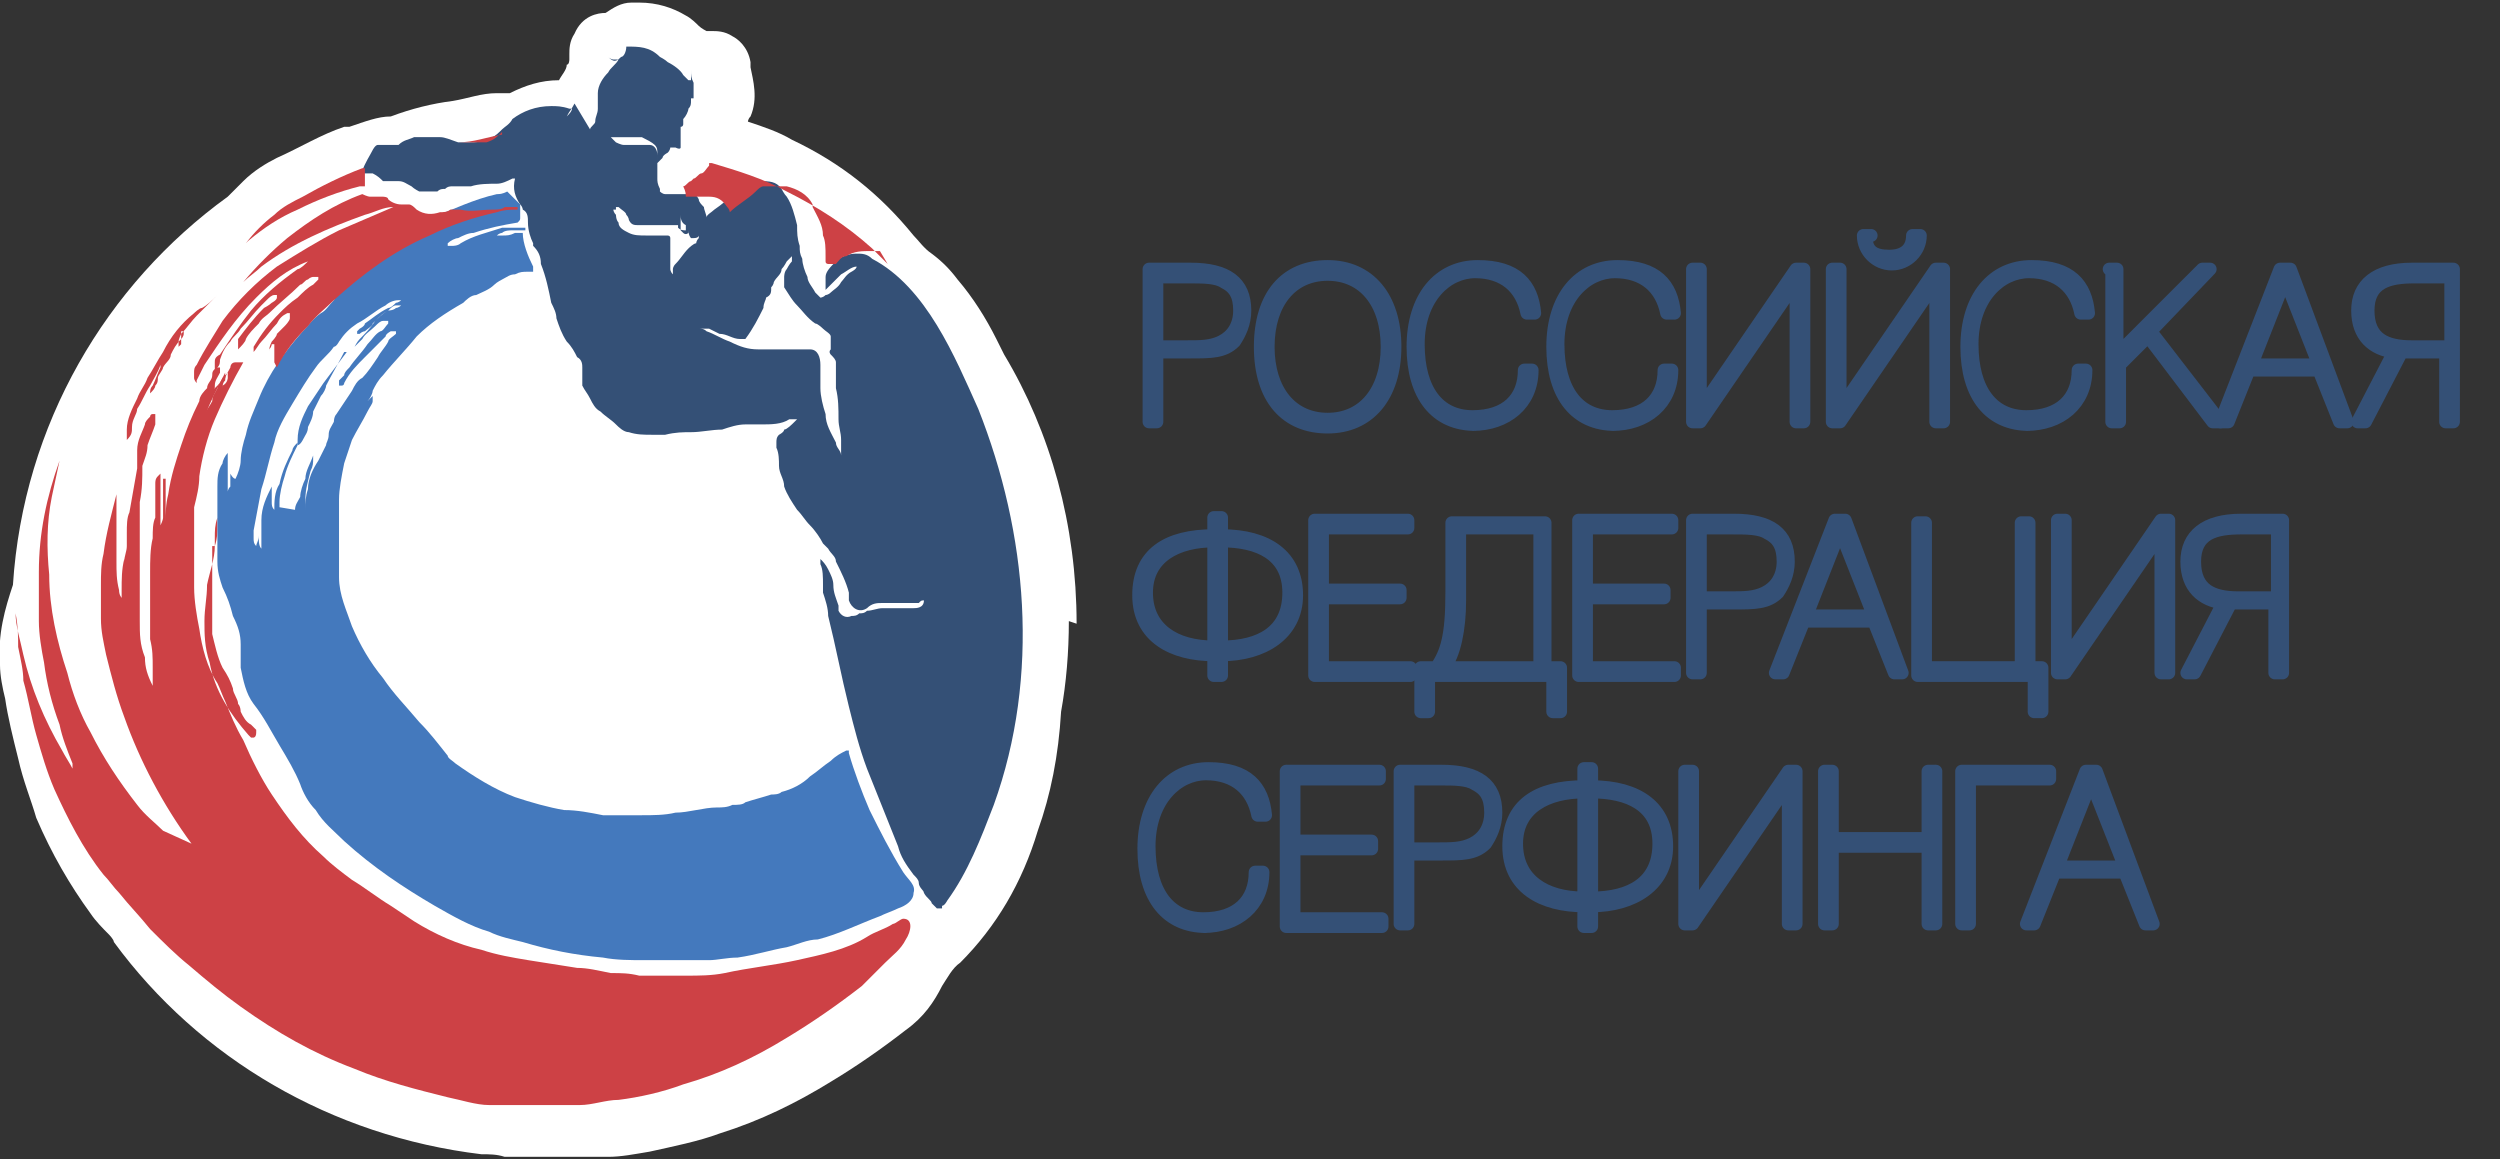 <?xml version="1.0" encoding="UTF-8"?> <svg xmlns="http://www.w3.org/2000/svg" id="Layer_1" version="1.1" viewBox="0 0 96.6 44.8"><rect x="0" y="0" width="96.6" height="44.8" fill="#333333" stroke="none"/><defs><style> .st0, .st1, .st2, .st3 { fill-rule: evenodd; } .st0, .st4 { fill: #fff; } .st1 { fill: #cd4145; } .st5 { fill: #345076; stroke: #345076; stroke-linecap: round; stroke-linejoin: round; stroke-width: .5px; } .st2 { fill: #345076; } .st3 { fill: #4479bd; } </style></defs><path class="st4" d="M41.6,24.1c0-3.8-1-7.4-2.8-10.4-.1-.2-.2-.4-.3-.6-.4-.8-.9-1.6-1.5-2.3-.3-.4-.6-.7-1-1-.3-.2-.5-.5-.7-.7-1.3-1.6-2.8-2.8-4.7-3.7-.5-.3-1.1-.5-1.7-.7,0,0,0,0,0,0,0,0,0-.1.1-.2.3-.7.1-1.4,0-1.9h0c0,0,0-.1,0-.2-.1-.6-.5-.9-.7-1-.3-.2-.6-.2-.8-.2,0,0-.2,0-.2,0,0,0-.2-.1-.3-.2-.1-.1-.3-.3-.5-.4-.5-.3-1.1-.5-1.8-.5s-.2,0-.3,0c-.4,0-.7.2-1,.4-.3,0-.9.1-1.2.8-.2.3-.2.6-.2.8,0,0,0,.2,0,.2,0,0,0,.2-.1.2,0,.2-.2.4-.3.6-.7,0-1.3.2-1.9.5,0,0,0,0,0,0-.3,0-.4,0-.5,0-.6,0-1.1.2-1.7.3-.8.1-1.6.3-2.4.6-.5,0-1,.2-1.6.4,0,0-.1,0-.2,0h0c-.9.3-1.7.8-2.6,1.2-.4.2-.9.5-1.3.9-.2.2-.4.4-.6.6C4.1,11,.9,16.4.5,22.6c-.3.9-.6,1.9-.5,3.1,0,.4.1.9.2,1.3.1.7.3,1.5.5,2.3.2.9.5,1.6.7,2.3.6,1.4,1.3,2.6,2.1,3.7.2.3.5.6.7.8,0,0,.2.2.2.3,3.3,4.5,8.4,7.5,14.2,8.2.3,0,.6,0,.9.1.3,0,.5,0,.8,0,.1,0,.3,0,.4,0h1.9c.2,0,.3,0,.5,0,.1,0,.2,0,.4,0,.5,0,1-.1,1.6-.2.9-.2,1.9-.4,2.7-.7,1.6-.5,3-1.2,4.3-2,1-.6,2-1.3,2.9-2h0c.7-.5,1.1-1.1,1.4-1.7.2-.3.4-.7.7-.9,1.4-1.4,2.4-3.1,3-5.1.5-1.4.8-2.9.9-4.6.2-1.1.3-2.3.3-3.5Z"></path><g><path class="st5" d="M48.1,12c0,.5-.2.9-.4,1.2-.4.4-.9.4-1.7.4h-1.3v2.7h-.3v-5.9h1.6c1.4,0,2.1.5,2.1,1.6ZM44.7,10.7v2.7h1.1c.6,0,1,0,1.4-.2.4-.2.7-.6.7-1.2s-.2-.9-.6-1.1c-.3-.2-.8-.2-1.4-.2h-1.1Z"></path><path class="st5" d="M51.3,10.3c1.6,0,2.6,1.2,2.6,3.1s-1,3.1-2.6,3.1-2.6-1.1-2.6-3.1,1-3.1,2.6-3.1ZM51.3,16.2c1.4,0,2.3-1.1,2.3-2.8s-.9-2.8-2.3-2.8-2.3,1.1-2.3,2.8.9,2.8,2.3,2.8Z"></path><path class="st5" d="M57,16.4c-1.5,0-2.4-1.1-2.4-3s1-3.1,2.5-3.1,2.1.7,2.2,1.8h-.3c-.2-1-.9-1.6-2-1.6s-2.2,1-2.2,2.8.8,2.8,2.1,2.8,2-.7,2-1.8h.3c0,1.3-1,2.1-2.3,2.1Z"></path><path class="st5" d="M62.4,16.4c-1.5,0-2.4-1.1-2.4-3s1-3.1,2.5-3.1,2.1.7,2.2,1.8h-.3c-.2-1-.9-1.6-2-1.6s-2.2,1-2.2,2.8.8,2.8,2.1,2.8,2-.7,2-1.8h.3c0,1.3-1,2.1-2.3,2.1Z"></path><path class="st5" d="M69.4,16.3v-5.4l-3.7,5.4h-.3v-5.9h.3v5.4l3.7-5.4h.3v5.9h-.3Z"></path><path class="st5" d="M74.8,16.3v-5.4l-3.7,5.4h-.3v-5.9h.3v5.4l3.7-5.4h.3v5.9h-.3ZM72.1,9.1c0,.6.3.8.9.8s.9-.3.9-.8h.3c0,.6-.5,1.1-1.1,1.1s-1.1-.5-1.1-1.1h.3Z"></path><path class="st5" d="M78.4,16.4c-1.5,0-2.4-1.1-2.4-3s1-3.1,2.5-3.1,2.1.7,2.2,1.8h-.3c-.2-1-.9-1.6-2-1.6s-2.2,1-2.2,2.8.8,2.8,2.1,2.8,2-.7,2-1.8h.3c0,1.3-1,2.1-2.3,2.1Z"></path><path class="st5" d="M81.5,10.4h.3v3.3l3.3-3.3h.3l-2.3,2.4,2.7,3.5h-.3l-2.5-3.3-1.1,1.1v2.2h-.3v-5.9Z"></path><path class="st5" d="M88.2,10.4h.3l2.2,5.9h-.3l-.8-2h-2.7l-.8,2h-.3l2.3-5.9ZM89.6,14.1l-1.3-3.3-1.3,3.3h2.5Z"></path><path class="st5" d="M94.8,10.4v5.9h-.3v-2.7h-1.7l-1.4,2.7h-.3l1.4-2.7c-.8-.1-1.4-.6-1.4-1.6s.7-1.6,2.1-1.6h1.6ZM93.3,10.7c-1,0-1.8.2-1.8,1.3s.7,1.4,1.7,1.4h1.5v-2.7h-1.3Z"></path><path class="st5" d="M46.9,25.3c-1.6,0-2.9-.7-2.9-2.3s1.1-2.3,2.9-2.3v-.7h.3v.7c1.8,0,2.9.8,2.9,2.3s-1.3,2.3-2.9,2.3v.8h-.3v-.8ZM46.9,20.9c-1.4,0-2.6.6-2.6,2s1.1,2.1,2.6,2.1v-4.1ZM47.2,25c1.5,0,2.6-.6,2.6-2.1s-1.2-2-2.6-2v4.1Z"></path><path class="st5" d="M50.8,20.1h3.6v.3h-3.3v2.4h3v.3h-3v2.7h3.4v.3h-3.7v-5.9Z"></path><path class="st5" d="M55.5,25.8c.4-.6.6-1.2.6-2.9v-2.7h3.6v5.6h.6v1.7h-.3v-1.4h-4.8v1.4h-.3v-1.7h.5ZM56.4,20.4v2.8c0,1.1-.2,2.1-.6,2.6h3.7v-5.4h-3.1Z"></path><path class="st5" d="M61,20.1h3.6v.3h-3.3v2.4h3v.3h-3v2.7h3.4v.3h-3.7v-5.9Z"></path><path class="st5" d="M69.1,21.7c0,.5-.2.9-.4,1.2-.4.4-.9.4-1.7.4h-1.3v2.7h-.3v-5.9h1.6c1.4,0,2.1.5,2.1,1.6ZM65.7,20.4v2.7h1.1c.6,0,1,0,1.4-.2.4-.2.7-.6.7-1.2s-.2-.9-.6-1.1c-.3-.2-.8-.2-1.4-.2h-1.1Z"></path><path class="st5" d="M71,20.1h.3l2.2,5.9h-.3l-.8-2h-2.7l-.8,2h-.3l2.3-5.9ZM72.4,23.8l-1.3-3.3-1.3,3.3h2.5Z"></path><path class="st5" d="M74.1,20.2h.3v5.6h3.7v-5.6h.3v5.6h.5v1.7h-.3v-1.4h-4.5v-5.9Z"></path><path class="st5" d="M83.5,26v-5.4l-3.7,5.4h-.3v-5.9h.3v5.4l3.7-5.4h.3v5.9h-.3Z"></path><path class="st5" d="M88.2,20.1v5.9h-.3v-2.7h-1.7l-1.4,2.7h-.3l1.4-2.7c-.8-.1-1.4-.6-1.4-1.6s.7-1.6,2.1-1.6h1.6ZM86.6,20.4c-1,0-1.8.2-1.8,1.3s.7,1.4,1.7,1.4h1.5v-2.7h-1.3Z"></path><path class="st5" d="M46.6,35.8c-1.5,0-2.4-1.1-2.4-3s1-3.1,2.5-3.1,2.1.7,2.2,1.8h-.3c-.2-1-.9-1.6-2-1.6s-2.2,1-2.2,2.8.8,2.8,2.1,2.8,2-.7,2-1.8h.3c0,1.3-1,2.1-2.3,2.1Z"></path><path class="st5" d="M49.7,29.8h3.6v.3h-3.3v2.4h3v.3h-3v2.7h3.4v.3h-3.7v-5.9Z"></path><path class="st5" d="M57.8,31.4c0,.5-.2.9-.4,1.2-.4.4-.9.4-1.7.4h-1.3v2.7h-.3v-5.9h1.6c1.4,0,2.1.5,2.1,1.6ZM54.4,30.1v2.7h1.1c.6,0,1,0,1.4-.2.4-.2.7-.6.7-1.2s-.2-.9-.6-1.1c-.3-.2-.8-.2-1.4-.2h-1.1Z"></path><path class="st5" d="M61.2,35c-1.6,0-2.9-.7-2.9-2.3s1.1-2.3,2.9-2.3v-.7h.3v.7c1.8,0,2.9.8,2.9,2.3s-1.3,2.3-2.9,2.3v.8h-.3v-.8ZM61.2,30.6c-1.4,0-2.6.6-2.6,2s1.1,2.1,2.6,2.1v-4.1ZM61.5,34.7c1.5,0,2.6-.6,2.6-2.1s-1.2-2-2.6-2v4.1Z"></path><path class="st5" d="M69.1,35.7v-5.4l-3.7,5.4h-.3v-5.9h.3v5.4l3.7-5.4h.3v5.9h-.3Z"></path><path class="st5" d="M70.5,29.8h.3v2.6h3.7v-2.6h.3v5.9h-.3v-3h-3.7v3h-.3v-5.9Z"></path><path class="st5" d="M79.2,29.8v.3h-3.1v5.6h-.3v-5.9h3.4Z"></path><path class="st5" d="M80.7,29.8h.3l2.2,5.9h-.3l-.8-2h-2.7l-.8,2h-.3l2.3-5.9ZM82.1,33.5l-1.3-3.3-1.3,3.3h2.5Z"></path></g><path class="st1" d="M7.4,32.6c-1.1-1.5-2-3.2-2.6-4.9-.3-.8-.5-1.6-.7-2.4-.1-.5-.2-.9-.2-1.4,0-.4,0-.9,0-1.3,0-.4,0-.8.1-1.2.1-.8.3-1.5.5-2.3,0,0,0,0,0,0,0,.3,0,.7,0,1,0,.5,0,1.1,0,1.6,0,.4,0,.7.1,1.1,0,0,0,0,0,0,0,.2.1.3.1.3,0,0,0-.2,0-.3,0-.4,0-.8.1-1.2,0,0,0,0,0-.1,0,0,0,.1,0,.2,0,0,0,0,0,0,0-.2.1-.4.1-.6,0-.2,0-.3,0-.5,0-.3,0-.6.1-.8.1-.6.2-1.1.3-1.7,0-.2,0-.5,0-.7,0-.4.2-.7.3-1,0-.1.1-.2.2-.3,0,0,0-.1.1-.1,0,0,0,0,.1,0,0,0,0,.2,0,.2,0,0,0,.1,0,.2-.1.3-.2.5-.3.8,0,.3-.1.5-.2.8,0,.5,0,.9-.1,1.4,0,.4,0,.8,0,1.1,0,.4,0,.8,0,1.3,0,.4,0,.9,0,1.3,0,.3,0,.6,0,.9,0,.5,0,.9.2,1.4,0,.4.1.7.3,1.1,0,0,0,0,0,.1,0,0,0,0,0,0,0-.3,0-.5,0-.8,0-.4,0-.7-.1-1.1,0-.4,0-.7,0-1.1,0-.5,0-1,0-1.5,0-.4,0-.9.1-1.3,0-.3,0-.6.1-.8,0-.1,0-.3,0-.4,0-.3,0-.6,0-.9,0-.1,0-.2.1-.3,0,0,0,0,.1-.1,0,0,0,0,0,0,0,0,0,0,0,0,0,.1,0,.2,0,.3,0,.2,0,.4,0,.6,0,.3,0,.6,0,.9,0,0,0,.2,0,.2,0,0,0,0,0,0,0,0,0,0,0,0,0,0,.1-.2.1-.3,0,0,0-.2,0-.3,0-.2,0-.4,0-.6,0-.1,0-.2,0-.4,0,0,0-.1,0-.2,0,0,0,0,0,0,0,0,0,0,.1,0,0,0,0,0,0,.1,0,.2,0,.3,0,.5,0,.2,0,.4,0,.5,0,.3,0,.5,0,.8,0,0,0,.1,0,.2,0,0,0,0,0,0,0,0,0,0,0,0,0,0,0-.1,0-.2,0,0,0-.2,0-.2,0-.4,0-.7.1-1.1.1-.7.3-1.3.5-1.9.2-.6.4-1.1.7-1.7,0-.2.2-.4.3-.5,0-.2.2-.3.2-.5,0-.1,0-.2.2-.3,0,0,0,0,.1,0,0,0,0,0,0,0,0,0,0,0,0,0,0,0,0,.1,0,.2-.1.2-.2.3-.2.5,0,.1,0,.2-.1.3,0,.1-.1.3-.2.4,0,.1,0,.3-.1.4,0,0,0,0,0,0,0,0,0,0,0,0,.1-.2.2-.3.3-.5,0-.2.1-.3.2-.5,0-.1.1-.2.2-.4,0,0,.1-.1.2-.2,0,0,0,0,0,0,0,0,0,0,0,0,0,0,0,.2,0,.2,0,0,0,.2-.2.3,0,.1,0,.2,0,.3,0,0,0,0,0,0,0,0,0-.1,0-.2,0-.1,0-.2.1-.3,0-.2.1-.3.2-.5,0,0,0-.2.2-.2,0,0,.1,0,.2,0,0,0,0,0,0,0,0,0,0,0,.1,0,0,0,0,0,0,0-.4.7-.8,1.5-1.1,2.2-.3.7-.5,1.5-.6,2.2,0,.4-.1.8-.2,1.2,0,.5,0,1.1,0,1.6,0,.5,0,1,0,1.5,0,.5.1,1.1.2,1.6.1.7.3,1.5.7,2.1.1.2.2.5.3.7.2.5.4,1,.7,1.5.3.7.7,1.5,1.1,2.1.6.9,1.2,1.7,2,2.4.3.3.7.6,1.1.9.5.3,1,.7,1.5,1,.3.2.6.4.9.6.8.5,1.7.9,2.6,1.1.6.2,1.2.3,1.8.4.6.1,1.3.2,1.9.3.4,0,.8.1,1.3.2.4,0,.7,0,1.1.1.6,0,1.2,0,1.8,0,.5,0,1,0,1.5-.1.9-.2,1.9-.3,2.8-.5.9-.2,1.9-.4,2.7-.9.3-.2.7-.3,1-.5.1,0,.3-.2.4-.2.4,0,.3.5.1.8-.2.4-.5.6-.8.9-.3.3-.6.6-.9.9-.9.7-1.9,1.4-2.9,2-1.3.8-2.6,1.4-4,1.8-.8.3-1.7.5-2.5.6-.5,0-1,.2-1.5.2-.2,0-.5,0-.7,0-.1,0-.3,0-.4,0,0,0,0,0,0,0h-.9s0,0,0,0c-.2,0-.3,0-.5,0-.3,0-.7,0-1,0-.5,0-1.1-.2-1.6-.3-1.2-.3-2.4-.6-3.6-1.1-1.6-.6-3-1.4-4.4-2.4-.7-.5-1.3-1-2-1.6-.5-.4-1-.9-1.5-1.4-.4-.5-.8-.9-1.2-1.4-.2-.2-.4-.5-.6-.7-.8-1-1.4-2.2-1.9-3.3-.3-.7-.5-1.4-.7-2.1-.2-.7-.3-1.4-.5-2.1,0-.4-.1-.8-.2-1.3,0-.4,0-.8-.1-1.3,0,0,0,0,0,0,0,.5.2,1.1.3,1.6.3,1.3.8,2.5,1.5,3.7.1.2.3.5.4.7,0,0,0,0,0,0,0,0,0-.1,0-.2-.2-.5-.4-1-.5-1.5-.3-.8-.5-1.6-.6-2.4-.1-.5-.2-1.1-.2-1.6,0-.6,0-1.2,0-1.9,0-1.5.3-2.9.8-4.3,0,0,0,0,0,0,0,0,0,0,0,0-.1.5-.2.9-.3,1.4-.2,1-.2,2-.1,3,0,1.3.3,2.6.7,3.8.2.8.5,1.6.9,2.3.5,1,1.1,1.9,1.8,2.8.3.4.7.7,1,1,0,0,0,0,0,0,0,0,0,0,0,0,0,0,0,0,0,0,0,0,0,0,0,0,0,0,0,0,0,0,0,0,0,0,0,0ZM8.3,21.1s0,0,0,0c0-.1,0-.2,0-.3,0-.3,0-.5.1-.8,0,0,0,0,0,0,0,.1,0,.2,0,.3,0,.3,0,.5-.1.8,0,0,0,0,0,0,0,0,0,0,0,0,0,.5-.2,1-.3,1.5,0,.5-.1.9-.1,1.4,0,.5,0,1,.2,1.6.2,1.1.8,2,1.5,2.8,0,0,0,0,.1.1,0,0,0,0,.1,0,0,0,.1,0,.1-.2,0,0,0,0,0-.1,0,0-.1-.1-.2-.2-.2-.1-.3-.3-.4-.5,0,0,0-.2-.1-.3,0-.2-.2-.4-.2-.6-.1-.3-.2-.5-.4-.8-.2-.4-.3-.9-.4-1.3,0-.3,0-.5,0-.8,0-.2,0-.5,0-.7,0-.6,0-1.3,0-1.9Z"></path><path class="st2" d="M22.8,5c0-.1.2-.2.2-.3,0-.2.1-.3.1-.5,0-.2,0-.4,0-.6,0-.3.2-.6.4-.8.1-.2.3-.3.4-.5,0,0,0,0,0,0,0,0,0,0,0,0,0,0-.2,0-.2,0,0,0-.1,0-.2-.1,0,0,0,0,0,0,0,0,0,0,0,0,.2.2.3.2.5,0,.1,0,.2-.2.2-.4,0,0,0,0,0,0,.5,0,.9,0,1.3.4,0,0,.2.1.3.2.2.1.5.3.6.5,0,0,.2.2.2.2,0,0,0,0,.1,0,0,0,0,0,0,0,0,0,0,0,0,0,0,0,0,0,0,0,0,0,0,0,0-.1,0,0,0,0,0,0,0,0,0-.2,0-.3,0,.2,0,.3.1.5,0,.1,0,.2,0,.3,0,0,0,0,0,.1,0,0,0,0,0,.1,0,0,0,.1,0,.1,0,0,0,0,0,0,0,0-.1,0-.1,0,0,0,0,0,0,.1,0,.1,0,.2-.1.3,0,.1-.1.3-.2.4,0,0,0,.1,0,.2,0,0,0,.1-.1.1,0,0,0,0,0,0,0,0,0,.2,0,.3,0,0,0,.2,0,.3,0,0,0,.2,0,.2,0,0,0,.1-.2,0,0,0-.1,0-.2,0,0,0,0,.1-.1.2,0,0-.2.1-.2.2,0,0-.1.1-.2.2,0,0,0,0,0,0,0,0,0-.1,0-.2,0,0,0-.1,0-.2,0-.1,0-.2-.1-.3-.1-.1-.3-.2-.5-.3-.1,0-.2,0-.3,0,0,0-.1,0-.2,0-.1,0-.3,0-.4,0,0,0-.1,0-.2,0,0,0,0,0-.1,0,0,0,0,0,0,0,0,0,.1.1.2.2,0,0,.2.1.3.1,0,0,.1,0,.2,0,.2,0,.4,0,.6,0,0,0,.1,0,.2,0,.2,0,.3.2.3.4,0,.1,0,.2,0,.3,0,.2,0,.4,0,.6,0,.1,0,.2.1.4,0,0,0,0,0,.1,0,0,.1.1.2.1,0,0,0,0,0,0,.2,0,.3,0,.5,0,.1,0,.3,0,.4,0,.2,0,.3,0,.4.2,0,.1.1.2.2.3,0,.1.1.3.1.4,0,0,0,0,0,0,0,0,0,0,0,0,0,0,0,0,0,0,0-.1.2-.2.3-.3.3-.2.5-.4.8-.6.1,0,.3-.2.4-.3,0,0,.1-.1.2-.2.1,0,.2,0,.3,0,0,0,0,0,0,0,0,0,0,0,.1,0,.3,0,.6,0,.8.3,0,0,.1.2.2.3.2.3.3.7.4,1.1,0,.3,0,.5.1.8,0,.2,0,.3.1.5,0,.2.1.5.2.7,0,.2.2.4.3.6,0,0,.1.1.2.2,0,0,.1,0,.2-.1,0,0,.1,0,.2-.1.1-.1.3-.2.4-.4.1-.1.2-.3.4-.4,0,0,.2-.1.2-.2,0,0,0,0,0,0,0,0,0,0,0,0-.2,0-.4.2-.6.3-.1.1-.3.3-.4.4,0,0-.1.1-.2.2,0,0,0,0,0,0,0,0,0-.2,0-.2,0-.1,0-.2,0-.3,0-.2.2-.4.4-.6.2-.2.5-.3.8-.3.2,0,.4,0,.6.2,2.1,1.1,3.2,3.8,4.1,5.8,1.9,4.8,2.4,10.3.6,15.3-.5,1.3-1,2.6-1.8,3.7,0,0-.1.2-.2.2,0,0,0,0,0,.1,0,0,0,0-.2,0,0,0-.1-.1-.2-.2,0-.1-.2-.2-.3-.4,0-.1-.2-.2-.2-.4,0-.1-.1-.2-.2-.3-.3-.4-.5-.7-.6-1.1-.4-1-.8-2-1.2-3-.3-.8-.5-1.6-.7-2.4-.3-1.2-.5-2.3-.8-3.5,0-.3-.1-.6-.2-.9,0-.1,0-.2,0-.3,0-.3,0-.6-.1-.8,0,0,0-.1,0-.2,0,0,0,0,0,0,.1.1.2.2.3.4.1.2.2.4.2.6,0,.3.1.5.2.8,0,0,0,.1,0,.2.1.2.3.3.5.2.1,0,.2,0,.3-.1.1,0,.2,0,.3-.1.2,0,.4-.1.6-.1.2,0,.4,0,.6,0,.2,0,.4,0,.6,0,.1,0,.4,0,.4-.3-.1,0-.1,0-.2.1,0,0-.2,0-.2,0-.2,0-.4,0-.6,0-.2,0-.4,0-.6,0-.2,0-.4,0-.6.2,0,0,0,0,0,0-.3.2-.6,0-.7-.3,0,0,0-.2,0-.3-.1-.4-.3-.8-.5-1.2,0-.2-.2-.3-.3-.5,0,0-.1-.1-.2-.2-.1-.2-.3-.5-.5-.7-.2-.2-.3-.4-.5-.6-.2-.3-.4-.6-.5-.9,0-.3-.2-.5-.2-.8,0-.2,0-.5-.1-.7,0,0,0-.2,0-.2,0-.1,0-.2.1-.3,0,0,.2-.1.2-.2.1,0,.3-.2.4-.3,0,0,0,0,.1-.1,0,0-.1,0-.1,0,0,0-.1,0-.2,0-.3.2-.7.2-1.1.2-.2,0-.4,0-.6,0-.3,0-.6.1-.9.2-.4,0-.8.1-1.2.1,0,0,0,0,0,0-.3,0-.6,0-1,.1-.2,0-.4,0-.5,0-.3,0-.6,0-.9-.1-.2,0-.4-.2-.5-.3-.2-.2-.4-.3-.6-.5-.2-.1-.3-.3-.4-.5-.1-.2-.2-.3-.3-.5,0-.1,0-.3,0-.4,0,0,0,0,0,0,0,0,0,0,0,0,0,0,0-.2,0-.3,0-.1,0-.3-.2-.4-.1-.2-.2-.4-.4-.6-.2-.3-.3-.6-.4-.9,0-.2-.1-.4-.2-.6-.1-.5-.2-1-.4-1.5,0-.3-.1-.5-.3-.7,0,0,0,0,0-.1-.1-.2-.2-.5-.2-.8,0-.2,0-.4-.2-.5,0,0,0-.1-.1-.2-.2-.3-.3-.6-.2-1,0,0,0,0,0,0,0,0,0,0,0,0,0,0,0,0-.1,0-.2.1-.4.2-.6.2-.3,0-.7,0-1,.1,0,0,0,0,0,0-.1,0-.3,0-.4,0,0,0,0,0-.1,0,0,0-.2,0-.2,0-.1,0-.2,0-.3.1-.1,0-.2,0-.3.1-.2,0-.5,0-.7,0,0,0-.2-.1-.3-.2-.2-.1-.3-.2-.5-.2,0,0-.1,0-.2,0,0,0,0,0-.1,0-.1,0-.2,0-.3,0-.1-.1-.2-.2-.4-.3-.1,0-.2,0-.3,0,0,0,0,0-.1,0,0,0,0,0,0,0,0,0,0,0,0-.1.1-.3.3-.6.4-.8,0,0,.1-.2.2-.2.2,0,.3,0,.4,0,0,0,0,0,.1,0,.1,0,.2,0,.3,0,0,0,0,0,0,0,.2-.2.4-.2.6-.3.2,0,.4,0,.5,0,.2,0,.3,0,.5,0,.2,0,.4.1.7.2.1,0,.2,0,.4,0,.3,0,.6,0,.9-.2.1,0,.3-.2.4-.3.1-.1.3-.2.4-.4.4-.3.9-.5,1.5-.5.2,0,.4,0,.7.1,0,0,0,0,.1,0,0,0,0,0,0,0,0,0,0,0,0,0,0,0,0,0,0,0,0,0,0,0,0,0,0,0,0,0,0,0,0,.1-.1.2-.2.3,0,0,0,0,0,0,.1-.2.2-.3.3-.5ZM23.7,8.1c0,0,0,.1.1.2,0,0,0,.2.1.3,0,.2.2.3.4.4.2.1.4.1.7.1.2,0,.4,0,.6,0,0,0,.1,0,.2,0,0,0,.1,0,.1.1,0,0,0,.1,0,.2,0,.1,0,.2,0,.3,0,.2,0,.5,0,.7,0,0,0,.1.1.2,0,0,0-.1,0-.2,0,0,0-.1.1-.2.2-.2.3-.4.5-.6,0,0,.2-.2.3-.2,0,0,0,0,0,0,0,0,0,0,0,0,0,0,0-.1.1-.2,0,0,0,0,0-.1,0,0,0,0,0,0,0,0,0,0,0,0,0,0,0,.1-.2.1,0,0,0,0-.1,0,0,0-.1-.1-.1-.3,0,0,0,0,0,0,0,0,0,0,0,0,0,0,0,0,0,0,0,0,0,0,0,.1,0,0-.1.1-.2,0,0,0,0,0-.1-.1,0,0,0-.2,0-.3,0,0,0-.1,0-.2,0,0,0,0,0-.1,0,0,0,0,0,0,0,0,0,0,0,0,0,.1,0,.3.2.4,0,0,0,.1,0,.2-.1,0-.2,0-.3-.1,0,0,0,0,0-.1,0,0,0,0-.2,0,0,0-.1,0-.2,0,0,0-.2,0-.3,0-.1,0-.3,0-.5,0,0,0-.2,0-.3,0,0,0,0,0,0,0-.2,0-.3,0-.4-.2,0,0,0-.1-.1-.2,0-.1-.2-.2-.3-.3,0,0,0,0-.1,0,0,0,0,0,0,.1ZM27.4,12.7c-.1,0-.2,0-.4,0,.1,0,.2,0,.3.1.3.1.6.3.9.4.4.2.7.3,1.1.3.4,0,.7,0,1.1,0,.2,0,.3,0,.5,0,.1,0,.3,0,.4,0,.3,0,.4.3.4.6,0,.1,0,.3,0,.4,0,.1,0,.2,0,.4,0,0,0,0,0,.1,0,.3.1.7.2,1,0,.4.2.7.4,1.1,0,.2.2.3.2.5,0,0,0,0,0,0,0,0,0,0,0,0,0,0,0,0,0,0,0,0,0,0,0,0,0,0,0-.2,0-.3,0-.1,0-.2,0-.3,0-.3-.1-.5-.1-.8,0-.4,0-.8-.1-1.2,0-.2,0-.4,0-.7,0-.1,0-.2,0-.3,0-.1-.1-.2-.2-.3,0,0,0,0,0,0,0,0-.1-.1,0-.2,0-.1,0-.2,0-.3,0,0,0-.1,0-.2,0-.1-.2-.2-.3-.3,0,0-.2-.2-.3-.2-.3-.2-.5-.5-.7-.7-.2-.2-.3-.4-.5-.7,0,0,0,0,0-.1,0,0,0-.2,0-.3,0,0,0-.2.1-.3,0,0,.1-.2.2-.3,0,0,0-.1,0-.2,0,0-.1.1-.2.2,0,0-.1.2-.2.3,0,.2-.2.3-.3.5,0,0,0,.1-.1.2,0,.2,0,.3-.2.4,0,0,0,0,0,0,0,.1-.1.2-.1.4-.2.4-.4.8-.7,1.2,0,0,0,0,0,0,0,0-.1,0-.2,0-.3,0-.5-.2-.8-.2ZM26.7,8.6c0,.1,0,.2,0,.3,0,0,0,0,0,0,0,0,0,0,0,0,0,0,0,0,0,0,0,0,0-.1,0-.2,0,0,0,0,0,0Z"></path><path class="st3" d="M20.1,7.9c0,.1,0,.2,0,.3,0,0,0,.2,0,.2,0,.1,0,.1-.1.2-.6.1-1.1.2-1.7.4-.2,0-.4.1-.6.2-.1,0-.3.1-.4.2,0,0,0,0,0,.1,0,0,.1,0,.2,0,0,0,.2,0,.3-.1.5-.3,1-.4,1.6-.6,0,0,.2,0,.3,0,.2,0,.4,0,.6,0,0,0,0,0,0,0,0,0,0,0,0,.1,0,0,0,0,0,0-.2,0-.3,0-.5,0-.1,0-.3,0-.4.1,0,0-.1,0-.2.1,0,0,0,0,0,0,0,0,.2,0,.2,0,.2,0,.3,0,.5-.1.1,0,.2,0,.3,0,0,0,0,0,0,0,0,.4.2.9.4,1.3,0,0,0,.1,0,.2,0,0-.1,0-.2,0-.2,0-.3,0-.5.1-.2,0-.3.1-.5.2,0,0-.2.1-.3.2-.2.2-.5.3-.7.4-.2,0-.4.2-.5.3-.7.4-1.3.8-1.8,1.3-.4.5-.9,1-1.3,1.5-.2.2-.3.4-.4.6,0,.1-.1.3-.2.4,0,0,0,0,0,0,0,0,.1-.1.2-.2,0,0,0,0,0,0,0,0,0,.2,0,.2,0,.1-.1.2-.2.4-.2.4-.4.7-.6,1.1-.1.3-.2.6-.3.9-.1.5-.2,1-.2,1.4,0,.3,0,.6,0,.9,0,.3,0,.6,0,.8,0,.4,0,.9,0,1.3,0,.7.3,1.3.5,1.9.3.7.7,1.4,1.2,2,.4.6.9,1.1,1.4,1.7.4.4.7.8,1.1,1.3,0,.1.2.2.3.3.7.5,1.5,1,2.3,1.3.6.2,1.3.4,1.9.5.5,0,1,.1,1.5.2.5,0,1,0,1.5,0,.4,0,.9,0,1.3-.1.5,0,1.1-.2,1.6-.2.2,0,.4,0,.6-.1.2,0,.4,0,.5-.1.3-.1.7-.2,1-.3.1,0,.3,0,.4-.1.4-.1.8-.3,1.1-.6.3-.2.5-.4.8-.6.2-.2.4-.3.6-.4,0,0,0,0,.1,0,0,0,0,0,0,0,0,0,0,0,0,.1.2.7.5,1.5.8,2.2.4.8.8,1.6,1.3,2.4.2.3.5.5.4.8,0,.3-.3.5-.6.6-.2.1-.5.2-.7.3-.8.3-1.6.7-2.4.9-.4,0-.8.2-1.2.3-.6.1-1.2.3-1.9.4-.4,0-.8.1-1.1.1-.8,0-1.7,0-2.5,0-.5,0-1.1,0-1.6-.1-1.1-.1-2.1-.3-3.1-.6-.4-.1-.9-.2-1.3-.4-.7-.2-1.4-.6-2.1-1-1.2-.7-2.4-1.5-3.5-2.5-.4-.4-.8-.7-1.1-1.2-.3-.3-.5-.7-.6-1-.2-.5-.5-1-.8-1.5-.3-.5-.6-1.1-1-1.6-.3-.4-.4-.9-.5-1.4,0-.3,0-.6,0-.9,0-.4-.1-.7-.3-1.1-.1-.4-.2-.7-.4-1.1-.1-.3-.2-.6-.2-1,0-.1,0-.2,0-.3,0-.5,0-.9,0-1.4,0-.4,0-.8,0-1.2,0-.3,0-.6.2-.9,0-.1.1-.3.2-.4,0,0,0,0,0,0,0,0,0,.2,0,.3,0,.1,0,.2,0,.3,0,.1,0,.2,0,.3,0,.1,0,.2,0,.3,0,.1,0,.2,0,.3,0,0,0,0,0,0,0,0,0-.1.1-.2,0-.1,0-.2,0-.3,0,0,0-.2,0-.2,0,0,0,0,0,0,0,0,.1.2.2.2,0,0,0,0,0,0,.1-.2.2-.5.2-.7,0-.3.1-.7.2-1,.1-.5.3-.9.5-1.4.4-1,1-1.8,1.7-2.6.2-.2.4-.5.7-.7.2-.1.3-.3.5-.5,0,0,.1-.2.2-.3,0,0,0,0,0,0,0,0,0,0,0,0,0,0,0,0,0,0-.4.2-.8.6-1.1.9,0,0-.2.2-.2.3,0,0,0,0,0,0,0,0,0,0,0,0,0,0,0-.1,0-.1,0,0,0-.1,0-.2,0,0,0,0,0,0,0,0,0,0,0,0,0,0-.1,0-.2.1,0,0-.2.2-.2.3,0,.2-.2.3-.3.5,0,0,0,.1-.1.2,0,0,0,0,0,0,0,0-.1,0-.1,0,0,0,0,0,0-.2,0-.1,0-.2.1-.3.1-.2.2-.4.4-.5.7-.7,1.5-1.4,2.3-2,.3-.2.6-.5.9-.7.7-.5,1.4-.9,2.1-1.2.8-.3,1.6-.7,2.5-.9.1,0,.2,0,.4-.1,0,0,0,0,0,0ZM11.4,19.7s0,0,0,0c0-.2.1-.3.2-.5,0-.2.1-.5.2-.7,0-.3.2-.6.3-.9,0,0,0,0,0-.1,0,0,0,0,0,0,0,0,0,0,0,0,0,0,0,.1,0,.2,0,.2,0,.3-.1.5-.1.4-.2.7-.2,1.1,0,.1,0,.2,0,.3,0,0,0,.1,0,.2,0,0,0,0,0,.1,0,0,0,0,0,0,0,0,0,0,0,0,0,0,0-.1,0-.2,0-.3,0-.5.1-.8,0-.4.2-.8.4-1.1.1-.2.2-.4.3-.6,0-.1.1-.2.1-.4,0-.2.1-.3.2-.5,0,0,0-.2.1-.3.2-.3.4-.6.6-.9.1-.2.2-.4.4-.5.2-.2.4-.5.6-.8.1-.2.3-.4.4-.6,0-.1.2-.2.3-.3,0,0,0,0,0-.1,0,0,0,0,0,0,0,0-.1,0-.2,0,0,0-.2.1-.2.2-.3.3-.5.5-.8.8-.3.3-.6.6-.8,1,0,0,0,.1-.1.1,0,0,0,0-.1,0,0,0,0,0,0,0,0,0,0-.2,0-.2,0,0,.1-.1.2-.2,0-.1.1-.2.2-.3.2-.3.5-.6.7-.9.2-.2.3-.4.5-.5.1,0,.2-.2.3-.3,0,0,0,0,0-.1,0,0,0,0,0,0,0,0,0,0,0,0,0,0-.1,0-.2,0-.1,0-.2.1-.3.2-.2.2-.4.3-.5.5-.1.1-.2.2-.3.3,0,0,0,0,0,0,0,0,0,0,0,0,0,0,0,0,0,0,0,0,.1-.2.2-.3.2-.2.4-.4.6-.7.2-.2.3-.3.5-.4,0,0,.2,0,.3-.1,0,0,.1,0,.2-.1,0,0,0,0,0,0,0,0,0,0,0,0,0,0-.2,0-.2,0-.1,0-.2.1-.3.2-.2.1-.4.3-.6.5,0,.1-.2.2-.3.3,0,0-.1,0-.2.1,0,0,0,0-.1,0,0,0,0,0,0-.1,0,0,0,0,0,0,0,0,0,0,.1-.1,0,0,.2-.1.2-.2.3-.2.5-.4.9-.6.1,0,.2-.1.3-.2,0,0,.1,0,.2-.1,0,0,0,0,0,0,0,0,0,0,0,0,0,0,0,0-.1,0-.2,0-.4.1-.5.2-.4.2-.7.5-1.1.7-.3.2-.5.4-.7.7,0,0-.1.2-.2.2-.2.3-.5.5-.7.8-.3.4-.6.9-.9,1.4-.3.5-.6,1-.7,1.5-.2.6-.3,1.2-.5,1.8-.1.5-.2,1.1-.3,1.6,0,.1,0,.2,0,.3,0,.1,0,.2.1.3,0,0,0,0,0,0,0-.1.1-.2.1-.4,0-.1,0-.2,0-.4,0-.1,0-.3,0-.4,0,0,0,0,0-.1,0,0,0,0,0,0,0,0,0,0,0,0,0,0,0,0,0,0,0,.1,0,.3,0,.4,0,.2,0,.4,0,.6,0,.1,0,.3.1.4,0,0,0,0,0,0,0,0,0,0,0,0,0,0,0,0,0,0,0,0,0,0,0-.1,0-.3,0-.6,0-1,0-.5.2-.9.4-1.3,0,0,0,0,0,0,0,0,0,0,0,0,0,.1,0,.2,0,.3,0,.1,0,.2,0,.3,0,.1,0,.2.1.3,0,0,0,0,0,0,0,0,0,0,0,0,0,0,0,0,0,0,0-.3,0-.7.2-1,.1-.5.3-.9.5-1.3,0-.1.1-.2.2-.3,0,0,0,0,0,0,0,0,0,0,0,0,0,0,0,0,0,0,0,0,0,0,0,.1-.2.4-.4.8-.5,1.2-.1.3-.2.7-.2,1,0,0,0,.2,0,.2,0,0,0,0,0,0Z"></path><path class="st1" d="M10.6,14c0,0,0-.2,0-.3,0-.1,0-.3,0-.4,0,0,0,0,0,0,0,0,0,0,0,0,0,0,0,0-.1,0,0,0,0,.1-.1.2,0,0,0,0,0,.1,0,0,0,0,0,0,0-.1,0-.2.1-.4,0,0,.2-.2.2-.3.1-.1.2-.2.3-.3,0,0,.2-.2.2-.3,0,0,0-.2,0-.2,0,0,0,0-.1,0-.2.1-.3.2-.4.4-.2.2-.4.5-.6.7-.1.1-.2.3-.3.4,0,0,0,0,0,0,0,0,0,0,0,0,0,0,0-.2,0-.2.3-.5.6-.9,1-1.3.2-.2.4-.4.7-.6,0,0,0,0,0,0,.2-.2.4-.4.6-.5,0,0,.1-.1.2-.2,0,0,0,0,0-.1,0,0,0,0,0,0,0,0-.1,0-.2,0,0,0-.1,0-.2.1-.1,0-.2.2-.3.2-.4.4-.8.7-1.2,1.1-.1.1-.3.2-.4.4-.2.2-.4.4-.5.6,0,.1-.2.3-.3.4,0,0,0,0,0,0,0-.1,0-.2,0-.3,0,0,0,0,0-.1.3-.4.6-.8,1-1.2,0,0,.2-.1.3-.2,0,0,.2-.1.2-.2,0,0,0,0,0-.1,0,0,0,0-.1,0-.1,0-.2.1-.3.2,0,0-.1.1-.2.2-.3.3-.5.6-.8.9-.1.2-.3.3-.4.5-.2.2-.3.4-.4.7,0,.1,0,.2-.1.3,0,0,0,.1-.1.1,0,0,0,0,0,0,0,0,0,0,0-.1,0,0,0-.1,0-.2,0-.1,0-.2.2-.3.4-.6.8-1.2,1.2-1.7.5-.6,1.1-1.1,1.8-1.6.1,0,.3-.2.4-.3,0,0,0,0,.1,0,0,0,0,0,0,0,0,0,0,0,0,0,0,0,0,0,0,0,0,0,0,0-.1,0-.8.3-1.4.8-2,1.4-.8.8-1.4,1.7-2,2.6-.1.2-.2.4-.3.6,0,0,0,0,0,.1,0,0,0,0,0,0,0,0-.1-.1-.1-.2,0,0,0-.2,0-.2,0-.1,0-.2.1-.3.3-.6.7-1.2,1-1.7.6-.8,1.3-1.5,2.1-2.1.8-.5,1.6-1,2.4-1.4.7-.3,1.4-.6,2.1-.9,0,0,.1,0,.2,0,0,0-.1,0-.2,0-.4,0-.7.2-1.1.3-1.4.5-2.8,1.1-4,2-.2.2-.5.4-.7.6,0,0,0,0,0,0,.5-.6,1.1-1.2,1.7-1.7.9-.7,1.8-1.3,2.9-1.7,0,0,0,0,0,0,0,0,0,0,0,0,0,0,0,0,0,0,0,0,.2.1.3.1,0,0,.1,0,.2,0,.1,0,.2,0,.3,0,0,0,.2,0,.2.1.1.1.3.2.5.2,0,0,.2,0,.3,0,.1,0,.2.1.3.2.3.2.6.2.9.1.1,0,.3,0,.4-.1,0,0,.1,0,.2,0,0,0,.1,0,.2,0,.4.1.8,0,1.2,0,.2,0,.4,0,.5-.1.2,0,.3,0,.5,0,0,0,0,0,0,0,0,0,0,0,0,.1,0,0,0,0,0,0-.3,0-.5,0-.8.1-.9.2-1.8.5-2.6.9-1.4.6-2.6,1.5-3.7,2.5-.3.3-.7.6-1,1-.5.5-.9,1-1.2,1.6,0,0,0,0,0,0Z"></path><path class="st1" d="M34,9.7c-.1,0-.2,0-.3,0-.4,0-.7,0-1,.2-.2,0-.3.2-.4.3,0,0,0,0,0,0q0,0-.1,0s0,0-.1,0c0,0,0,0-.1,0,0,0-.1,0-.1-.1,0,0,0-.1,0-.2,0-.3,0-.6-.1-.8,0-.4-.2-.7-.4-1.1,0,0,0,0,0-.1-.2-.4-.6-.6-1-.7,0,0,0,0,0,0-.1,0-.2,0-.3,0-.2,0-.4,0-.6,0-.1,0-.2.1-.3.2-.3.3-.7.5-1,.8,0,0,0,0,0,0,0,0,0,0,0,0,0,0,0,0,0,0,0,0,0-.1-.1-.2-.2-.3-.4-.4-.7-.4,0,0-.2,0-.3,0-.2,0-.4,0-.6,0,0,0,0,0,0,0,0-.1,0-.2-.1-.4,0,0,0,0,0,0,.1,0,.2-.2.3-.2,0,0,0,0,.1-.1.1,0,.2-.2.3-.2.1,0,.2-.2.3-.3,0,0,0-.1,0-.1,0,0,0,0,.1,0,1,.3,2,.6,2.9,1.1,1.2.6,2.3,1.3,3.3,2.2.2.2.4.4.6.6,0,0,0,0,0,0Z"></path><path class="st1" d="M9.5,9.4s0,0,0,0c.3-.4.7-.8,1.1-1.1.3-.3.7-.5,1.1-.7.7-.4,1.5-.8,2.3-1.1,0,0,0,0,.1,0,0,0,0,0,0,0,0,0,0,0,0,0,0,.2,0,.4,0,.7,0,0,0,0,0,0,0,0-.1,0-.2,0-.8.2-1.6.5-2.4.9-.7.3-1.3.7-1.9,1.2,0,0,0,0,0,0,0,0,0,0,0,0Z"></path><path class="st1" d="M8.4,11.4c-.3.3-.5.5-.8.8-.2.2-.4.5-.6.7,0,0-.1.2-.1.3,0,0,0,.1,0,.2,0,0,0,0,0,0,0,0,0,0,.1-.1,0,0,0-.1,0-.2,0,0,0-.1,0-.2,0,0,0,0,0-.1,0,0,0,0,.1,0,0,0,0,0,0,.1,0,0,0,.1-.1.2-.2.2-.3.4-.4.6,0,.2-.2.3-.3.5,0,.1-.2.3-.2.4,0,.1,0,.2-.1.3,0,.1-.1.2-.2.3,0,0,0,0,0,0,0,0,0,0,0,0,0-.1,0-.2.1-.3.1-.2.2-.5.3-.7,0,0,0-.2,0-.2,0,0,0,0,0,0,0,0,0,0,0,0,0,0,0,0,0,.1-.1.3-.3.6-.4.8-.2.3-.3.6-.5.9,0,.2-.2.4-.2.7,0,.2,0,.3-.2.5,0,0,0,0,0,0,0,0,0,0,0,0,0,0,0,0,0-.1,0,0,0-.2,0-.3,0-.4.2-.8.4-1.2.1-.3.3-.5.4-.8.2-.3.4-.7.6-1,.3-.6.7-1.1,1.2-1.5,0,0,.2-.2.3-.2.2-.1.4-.3.6-.5,0,0,0,0,0,0Z"></path><path class="st1" d="M8.7,14.4c-.1.2-.2.4-.3.6-.2.4-.4.8-.5,1.2,0,.3-.2.6-.3.9,0,0,0,.1-.1.2,0,0,0,0,0,0,0-.6,0-1.1.3-1.6,0-.2.2-.4.3-.5.2-.2.4-.4.6-.6,0,0,0,0,0,0h0Z"></path><path class="st1" d="M19.4,5.1s0,0,0,0c-.2.2-.3.3-.6.4-.2,0-.4,0-.5,0-.2,0-.4,0-.6,0,0,0,0,0,0,0,0,0,0,0,0,0,.6,0,1.1-.2,1.7-.3Z"></path><path class="st1" d="M8.7,14.4s0,0,0,0c0,0,0,0,0,0,0,0,0,0,0,0Z"></path><path class="st2" d="M22.7,5s0,0,0,0c0,0,0,0,0,0,0,0,0,0,0,0,0,0,0,0,0,0,0,0,0,0,0,0Z"></path><path class="st1" d="M9.5,9.4s0,0,0,0c0,0,0,0,0,0,0,0,0,0,0,0,0,0,0,0,0,0Z"></path><path class="st1" d="M9.4,9.4s0,0,0,0c0,0,0,0,0,0,0,0,0,0,0,0h0Z"></path><path class="st1" d="M9.4,9.4s0,0,0,0c0,0,0,0,0,0,0,0,0,0,0,0h0Z"></path><path class="st1" d="M9.4,9.5h0s0,0,0,0c0,0,0,0,0,0,0,0,0,0,0,0,0,0,0,0,0,0,0,0,0,0,0,0Z"></path><path class="st0" d="M32.6,17.6s0,0,0,0c0,0,0,0,0,0,0,0,0,0,0,0h0Z"></path><path class="st3" d="M13.3,13.6c-.2.4-.5.9-.7,1.3,0,.1-.1.3-.2.4-.1.2-.2.4-.3.6,0,.2-.1.4-.2.6,0,.2-.1.3-.2.5,0,0-.1.2-.2.2,0,0,0,0,0,0,0,0,0-.1,0-.2,0-.5.2-.9.4-1.3.2-.3.4-.6.6-.9.3-.4.6-.8.9-1.2,0,0,0,0,0,0h0Z"></path><path class="st3" d="M13.3,13.6s0,0,0,0h0s0,0,0,0c0,0,0,0,0,0Z"></path><path class="st3" d="M13.3,13.5h0s0,0,0,0c0,0,0,0,0,0h0s0,0,0,0Z"></path></svg> 